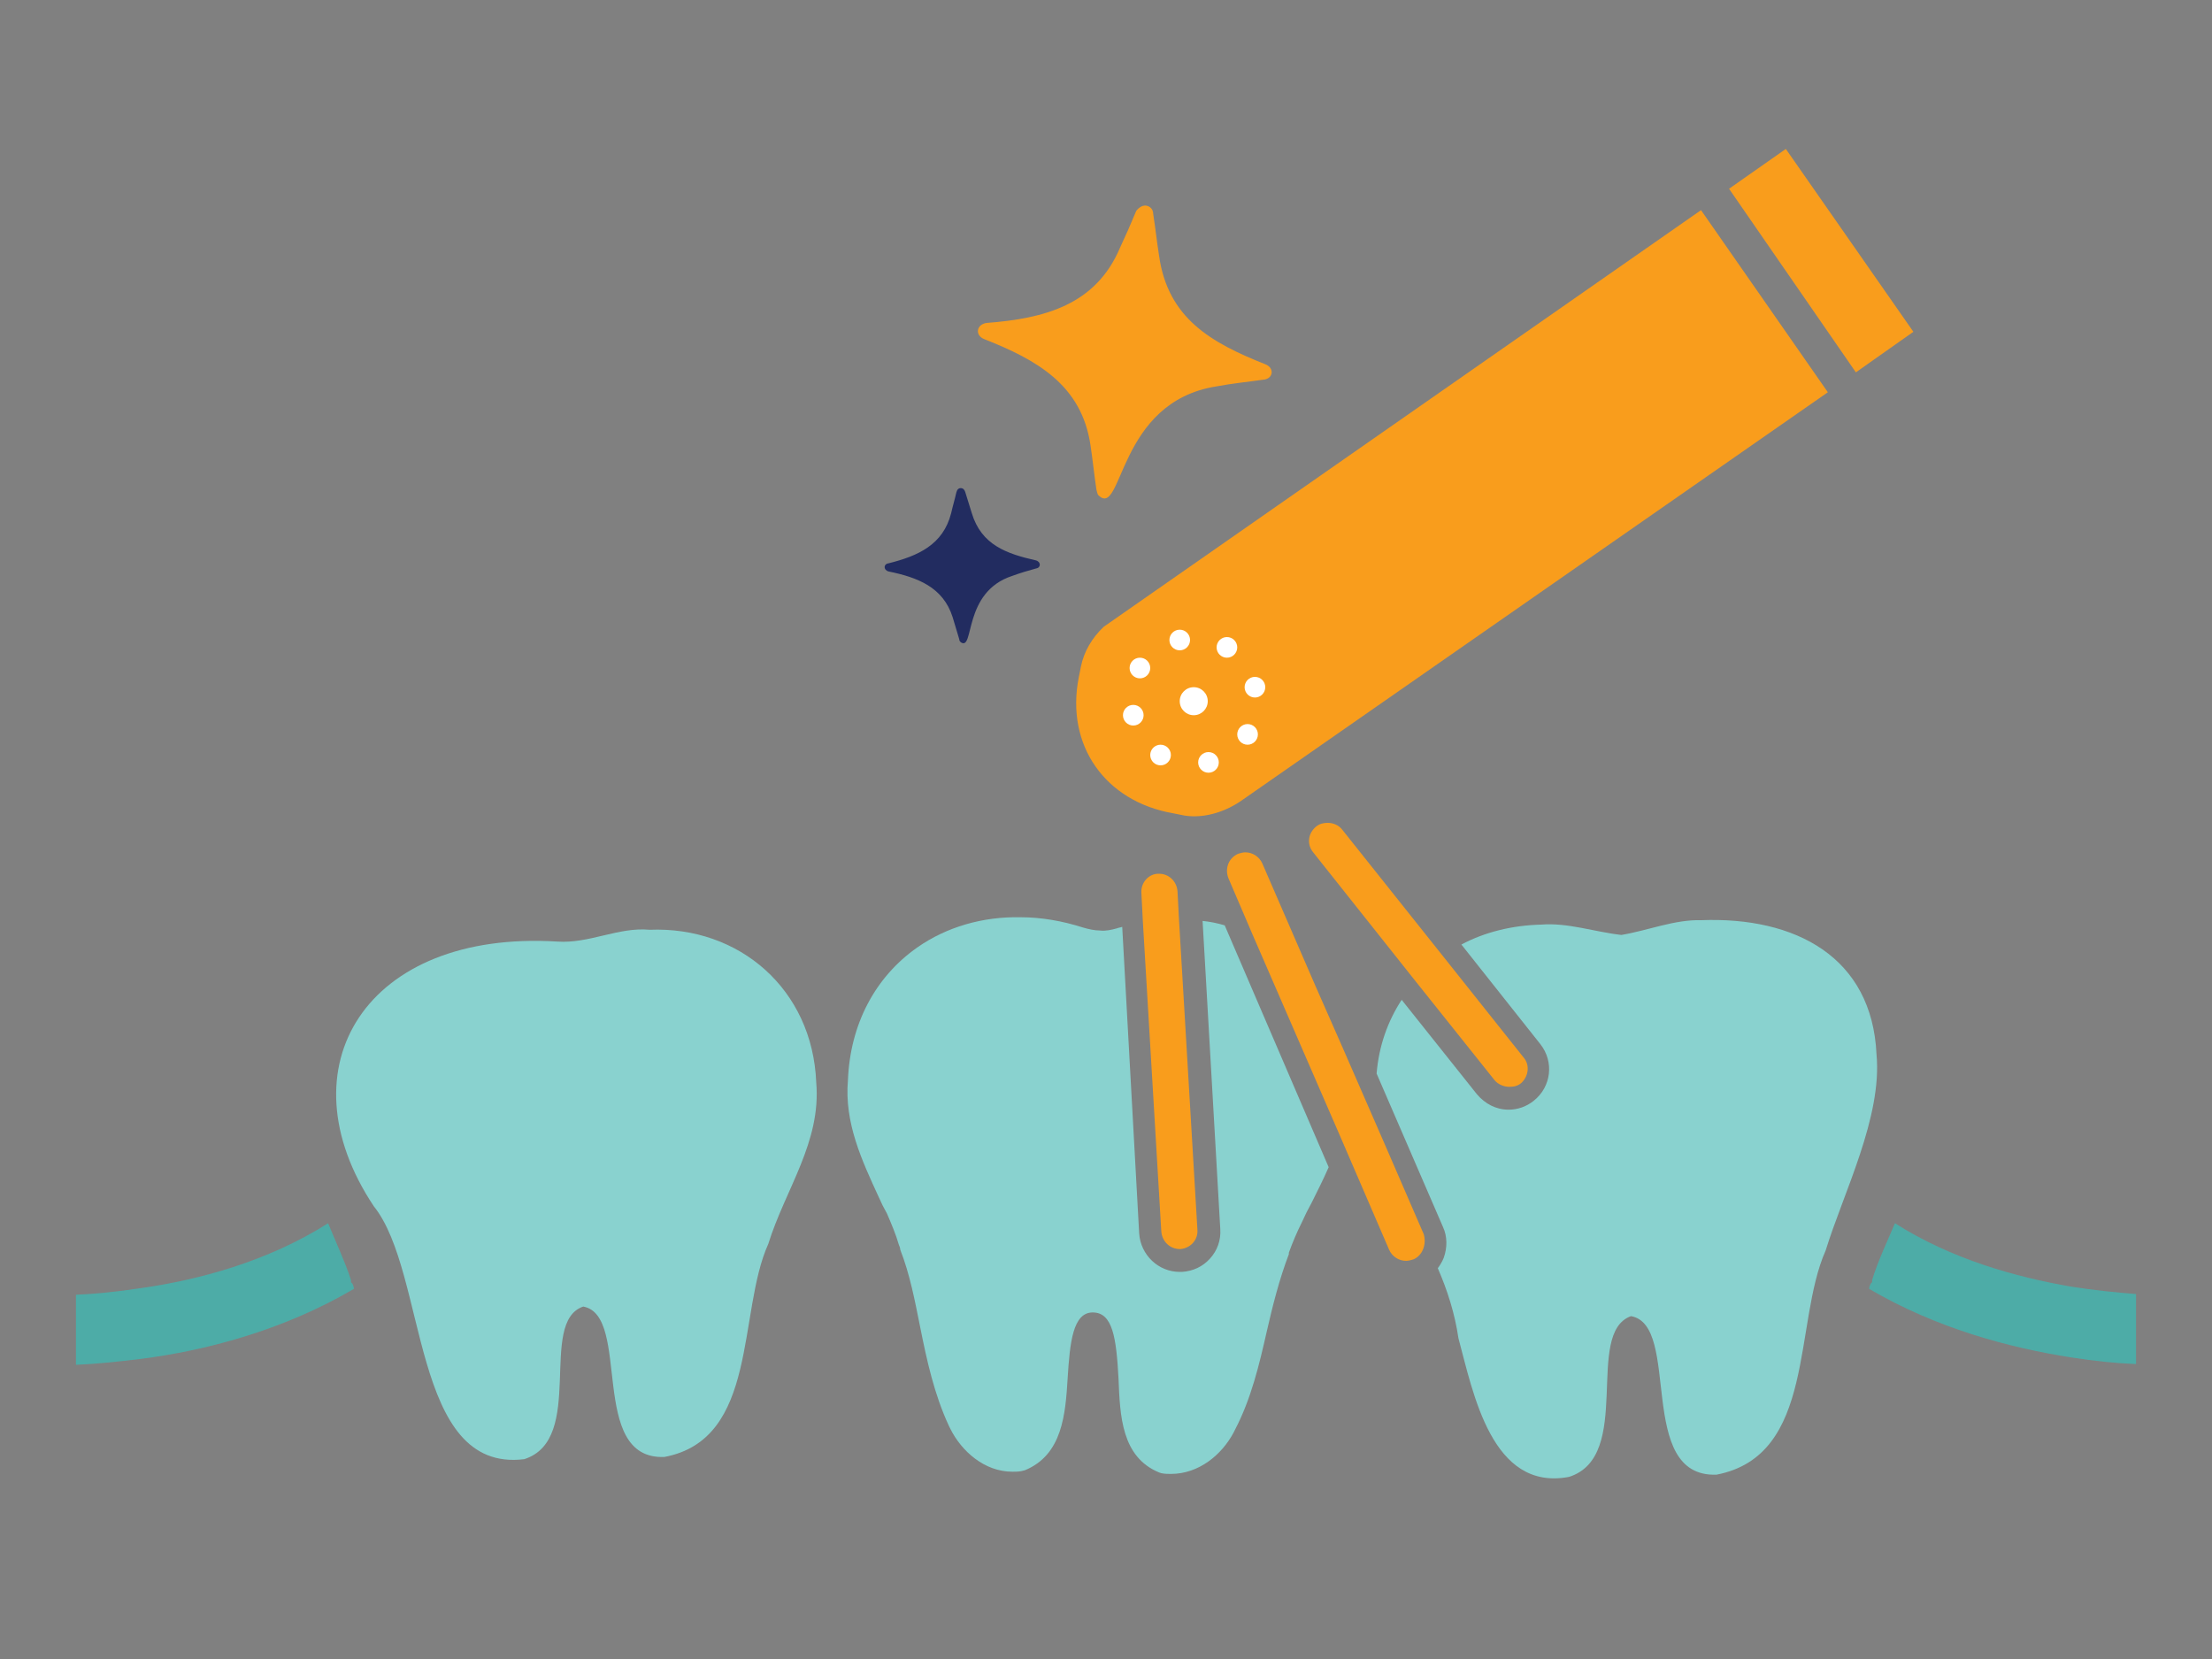 <?xml version="1.0" encoding="UTF-8"?>
<svg xmlns="http://www.w3.org/2000/svg" viewBox="0 0 300 225">
  <rect x="0" y="0" width="300" height="225" fill="#808080" stroke="none"/>
  <path d="m110.7 146.8c-.5-12.6-10.4-21.2-22.6-20.7-4.2-.4-8.2 1.9-12.5 1.6-25.9-1.6-37.5 17-24.9 35.9 7.3 9.1 5 36.2 20.4 34.3 8.4-2.7 1.8-18.6 8-20.7 6.6 1.2.6 20.8 11 20.4 12.8-2.4 9.9-19.6 14.1-28.9 2.3-7.4 7.2-13.8 6.5-21.9v-0z" fill="#89d2cf"></path>
  <path d="m48 174.8c-9.7 5.7-20.3 8.4-28.9 9.5-3.3.4-6.2.7-8.8.8v-9.5c2.5-.1 5.5-.4 8.8-.9 7.8-1.1 17.2-3.6 25.4-8.8 1.1 2.7 2.3 5.2 3.1 7.7v.3l.2.2c.1.2.2.5.2.7z" fill="#4daca7"></path>
  <path d="m289.7 175.5v9.5c-2.6-.1-5.6-.4-8.8-.9-8.3-1.3-18.2-3.9-27.4-9.3 0-.2.1-.5.2-.7l.2-.2v-.3c.8-2.6 2-5.1 3.1-7.7 7.7 4.9 16.4 7.3 23.9 8.6 3.2.5 6.2.8 8.8 1v-0z" fill="#4daca7"></path>
  <path d="m254.5 143c-.6-13.2-11-18.7-23.8-18.2-3.6-.1-7.2 1.4-10.8 2-3.6-.4-7.3-1.7-10.9-1.4-3.9.1-7.6 1-10.8 2.7l10.7 13.5c1.9 2.4 1.5 5.8-.9 7.7-1 .8-2.2 1.2-3.4 1.2-1.7 0-3.2-.8-4.3-2.1l-10.2-12.8c-1.9 2.9-3.1 6.3-3.4 10l9 20.8c.6 1.3.6 2.8.1 4.2-.2.5-.5 1-.8 1.4 1.3 3 2.3 6.1 2.8 9.5 2 7.4 4.5 20.8 15 18.8 8.8-2.8 2-19.5 8.4-21.8 6.9 1.2.6 21.9 11.6 21.5 13.5-2.6 10.4-20.5 14.8-30.4 2.4-7.8 7.7-18.1 6.9-26.6l-0.0 0z" fill="#89d2cf"></path>
  <path d="m166.1 125.5c-1-.3-2-.5-3-.6l2.4 41.8c.1 1.5-.4 2.9-1.4 4s-2.3 1.7-3.8 1.8h-.3c-2.9 0-5.3-2.3-5.5-5.2l-2.3-41.6c-.2.1-.5.1-.7.2-.7.2-1.6.4-2.3.3-.8 0-1.6-.2-2.3-.4-2.8-.9-5.7-1.4-8.5-1.4-5.1-.1-10 1.3-14 4.1-5.7 4-9.1 10.4-9.4 18-.5 5.8 1.9 10.9 4.2 15.9.3.7.7 1.5 1.1 2.2.6 1.4 1.2 2.8 1.6 4.2.1.2.2.5.2.7 1.3 3.3 2 7 2.7 10.5.9 4.5 1.9 9.1 3.9 13.4l.2.4c1.5 3 4.6 5.8 8.4 5.8.4 0 .9 0 1.3-.1l.4-.1c5.1-2.1 5.5-7.6 5.8-12.5.3-4.8.7-8.9 3.4-8.9s3.2 3.4 3.5 9c.2 5 .4 10.6 5.5 12.7l.3.1c.5.1.9.1 1.3.1 3.8 0 6.9-2.6 8.5-5.6l.2-.4c2.2-4.2 3.3-8.9 4.3-13.3.8-3.5 1.7-7.1 3-10.5v-.2c.5-1.4 1.1-2.8 1.8-4.2.4-.9.8-1.7 1.3-2.6.8-1.6 1.6-3.2 2.3-4.8z" fill="#89d2cf"></path>
  <path d="m155.5 27.9c.5.1.9.5.9 1.1.3 1.9.5 3.8.8 5.7 1.2 8.5 7.1 11.8 14.4 14.7 1.3.5 1.1 2-.3 2.1-2.1.3-4.2.5-6.3.9-13.5 2.1-12.7 17.9-16 14.8-.2-.2-.2-.5-.3-.8-.3-2-.5-4-.8-6-1.2-8.2-7.3-11.6-14.4-14.4-1.3-.5-1.1-2 .3-2.2 7.8-.6 14.8-2.4 18.1-10.2.8-1.7 1.5-3.3 2.2-5 .4-.5.9-.8 1.4-.7l0.0 0z" fill="#f99d1c"></path>
  <path d="m130.3 66.2c.3 0 .5.2.6.5.3 1 .6 1.9.9 2.9 1.3 4.3 4.7 5.5 8.7 6.4.7.2.7 1 0 1.1-1.1.3-2.1.6-3.2 1-6.8 2.2-5.1 10.3-7 9-.1-.1-.2-.2-.2-.4-.3-1-.6-2-.9-3-1.3-4.1-4.8-5.4-8.7-6.2-.7-.2-.7-1 0-1.1 4-1 7.4-2.5 8.5-6.8.2-.9.5-1.9.7-2.8.1-.4.3-.6.6-.6h-0z" fill="#222c60"></path>
  <path d="m206.3 146.9c-.5.4-1 .5-1.6.5-.7 0-1.5-.3-2-.9l-10.7-13.4-13.9-17.5c-.9-1.1-.7-2.6.4-3.5.5-.4 1-.5 1.6-.5.7 0 1.5.3 2 1l13.7 17.2 10.9 13.7c.8 1 .6 2.5-.4 3.4z" fill="#f99d1c"></path>
  <path d="m191.7 170.8c-.3.1-.7.2-1 .2-1 0-1.9-.6-2.3-1.5l-6.6-15.3-11.9-27.4-3.3-7.7c-.5-1.3 0-2.7 1.3-3.3.3-.1.7-.2 1-.2 1 0 1.9.6 2.3 1.5l7.2 16.6 3.7 8.4 5.8 13.3 5.2 12c.4 1.4-.2 2.9-1.4 3.4v0z" fill="#f99d1c"></path>
  <path d="m162.4 166.8c.1 1.4-1 2.5-2.3 2.6h-.1c-1.3 0-2.4-1-2.5-2.4l-2.5-42-.2-3.9c-.1-1.4 1-2.6 2.3-2.6h.1c1.3 0 2.4 1 2.5 2.4l.2 3.8z" fill="#f99d1c"></path>
  <g fill="#fff">
    <circle cx="185.2" cy="74.2" r="1.5"></circle>
    <circle cx="185.9" cy="73.3" r="1.1"></circle>
    <circle cx="173.6" cy="78.8" r="1.1"></circle>
    <circle cx="182.9" cy="67.9" r="1.1"></circle>
    <circle cx="187.5" cy="80.5" r="1.1"></circle>
    <circle cx="185.3" cy="77" r="1.1"></circle>
    <circle cx="173.1" cy="71.4" r="1.1"></circle>
    <circle cx="188.1" cy="69.7" r="1.1"></circle>
    <circle cx="183.4" cy="82.3" r="1.1"></circle>
  </g>
  <path d="m230.7 28.5 17.2 24.7-79.7 55.5c-2.4 1.6-5.2 2.3-7.6 1.9l-1.5-.3c-9.2-1.6-14.6-9.2-12.8-18.4l.3-1.5c.4-2 1.5-3.9 3.1-5.4z" fill="#f99d1c"></path>
  <path d="m259.5 45-7.8 5.5-17.2-24.9 7.7-5.4z" fill="#f99d1c"></path>
  <circle cx="161.9" cy="95.1" fill="#fff" r="1.9"></circle>
  <circle cx="154.6" cy="90.6" fill="#fff" r="1.4"></circle>
  <circle cx="169.2" cy="99.6" fill="#fff" r="1.4"></circle>
  <circle cx="157.4" cy="102.4" fill="#fff" r="1.4"></circle>
  <circle cx="166.4" cy="87.8" fill="#fff" r="1.4"></circle>
  <circle cx="160" cy="86.8" fill="#fff" r="1.4"></circle>
  <circle cx="163.9" cy="103.4" fill="#fff" r="1.4"></circle>
  <circle cx="153.7" cy="97" fill="#fff" r="1.4"></circle>
  <circle cx="170.2" cy="93.2" fill="#fff" r="1.4"></circle>
</svg>
